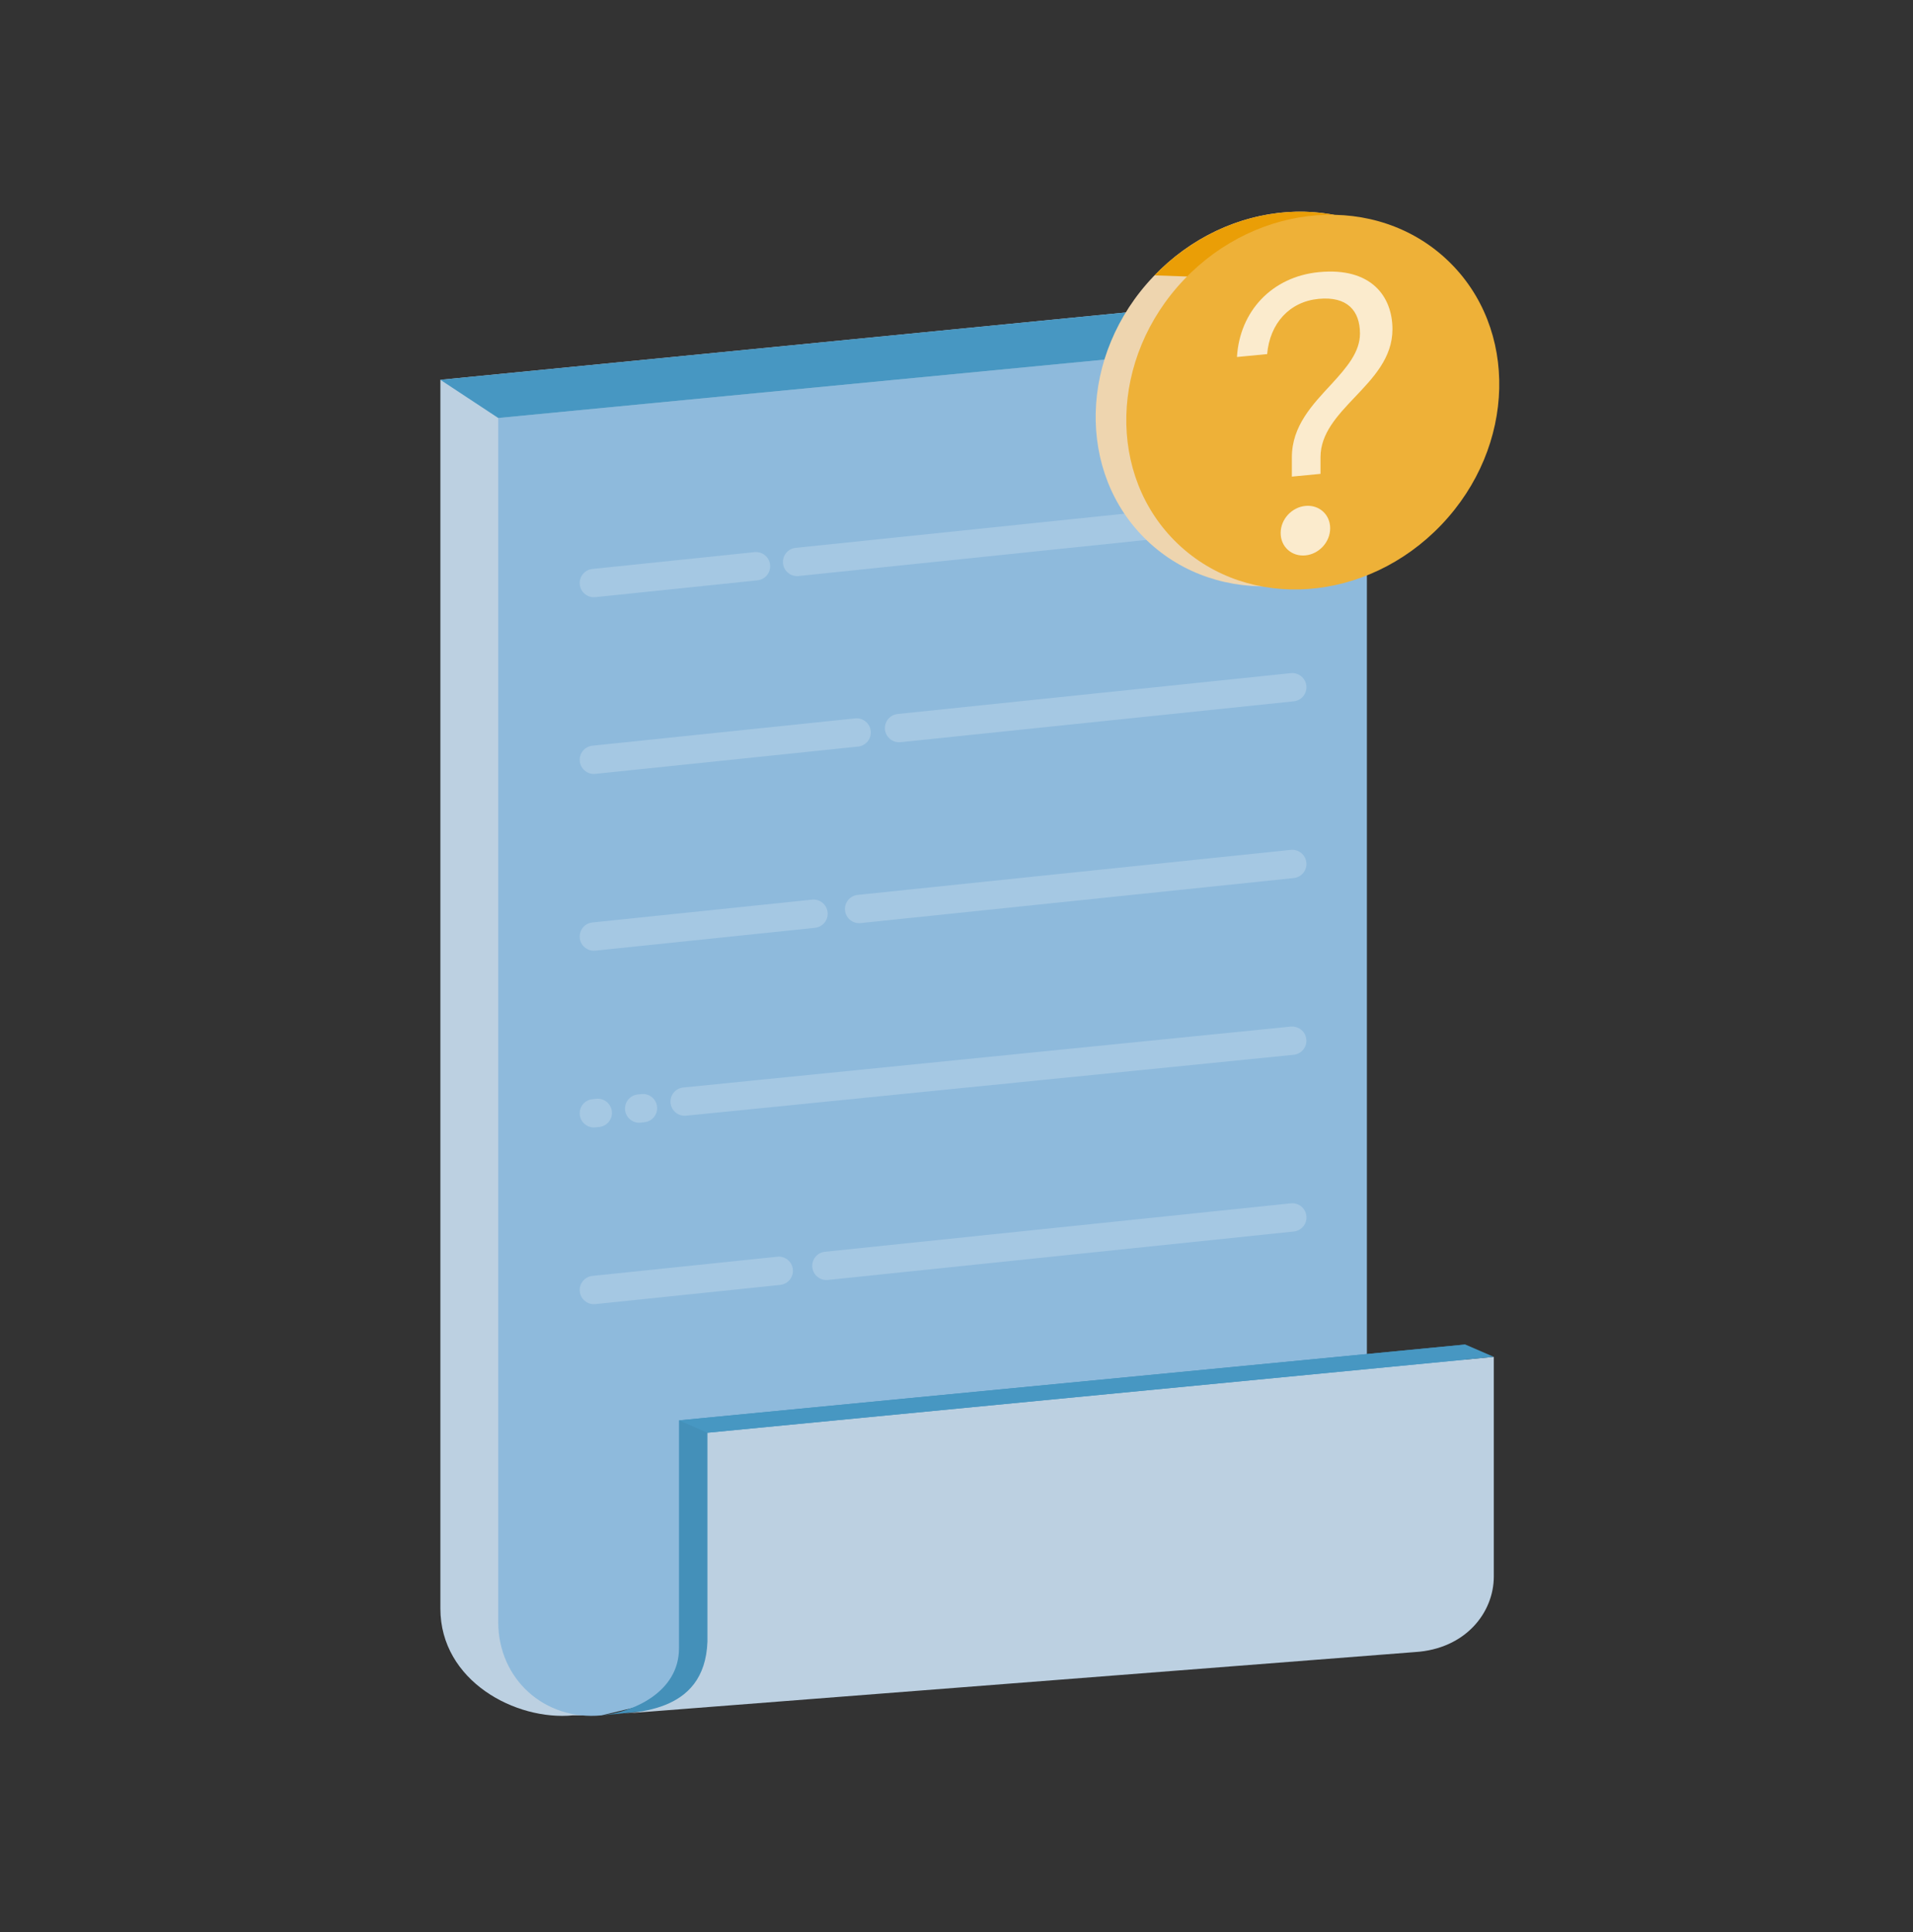 <svg width="100" height="101" viewBox="0 0 100 101" fill="none" xmlns="http://www.w3.org/2000/svg">
<rect x="0" y="0" width="100" height="101" fill="#333333" stroke="none"/>
<g clip-path="url(#clip0_12166_4146)">
<path d="M30.417 89.674L68.426 79.311V15.394L23.02 19.855V84.087C23.02 87.888 26.971 89.966 29.952 89.674" fill="#BCD0E1"/>
<path d="M31.445 89.674L71.452 80.115V17.479L26.046 21.852V84.796C26.046 87.778 28.463 89.961 31.445 89.674Z" fill="#82B3D8"/>
<path opacity="0.1" d="M31.445 89.674L71.452 80.115V17.479L26.046 21.852V84.796C26.046 87.778 28.463 89.961 31.445 89.674Z" fill="white"/>
<path d="M31.444 89.674L72.483 85.722C75.122 85.557 76.6 83.659 76.6 81.772V70.287L35.494 74.253V86.17C35.494 88.483 33.057 89.518 31.444 89.674Z" fill="#4797C2"/>
<path opacity="0.05" d="M31.444 89.674L72.483 85.722C75.122 85.557 76.6 83.659 76.6 81.772V70.287L35.494 74.253V86.17C35.494 88.483 33.057 89.518 31.444 89.674Z" fill="black"/>
<path d="M31.444 89.674L73.97 86.366C76.609 86.201 78.087 84.303 78.087 82.416V70.931L36.981 74.898V85.816C36.843 89.674 33.057 89.518 31.444 89.674Z" fill="#BCD0E1"/>
<path d="M36.982 74.9L35.495 74.255L76.6 70.289L78.087 70.933L36.982 74.9Z" fill="#4797C2"/>
<g opacity="0.2">
<path d="M41.666 30.118C41.292 30.118 40.97 29.835 40.931 29.453C40.889 29.046 41.185 28.683 41.592 28.64L67.476 25.951C67.881 25.909 68.246 26.205 68.289 26.613C68.331 27.02 68.035 27.383 67.628 27.426L41.744 30.114C41.718 30.116 41.692 30.118 41.666 30.118Z" fill="white"/>
<path d="M31.043 31.222C30.668 31.222 30.346 30.939 30.307 30.557C30.265 30.15 30.561 29.787 30.968 29.744L39.443 28.864C39.846 28.82 40.213 29.118 40.255 29.526C40.298 29.933 40.002 30.296 39.594 30.339L31.12 31.218C31.094 31.22 31.068 31.222 31.043 31.222Z" fill="white"/>
<path d="M46.996 38.803C46.622 38.803 46.3 38.52 46.261 38.139C46.218 37.731 46.515 37.368 46.922 37.326L67.476 35.19C67.878 35.148 68.246 35.444 68.289 35.852C68.331 36.259 68.035 36.622 67.628 36.664L47.074 38.8C47.048 38.801 47.022 38.803 46.996 38.803Z" fill="white"/>
<path d="M31.043 40.461C30.668 40.461 30.346 40.177 30.307 39.796C30.265 39.389 30.561 39.026 30.968 38.983L44.704 37.555C45.109 37.513 45.474 37.809 45.517 38.216C45.559 38.624 45.263 38.987 44.855 39.029L31.12 40.457C31.094 40.459 31.068 40.461 31.043 40.461Z" fill="white"/>
<path d="M44.907 48.261C44.533 48.261 44.211 47.977 44.172 47.596C44.129 47.189 44.426 46.826 44.833 46.783L67.476 44.429C67.881 44.385 68.246 44.683 68.289 45.09C68.331 45.498 68.035 45.861 67.628 45.903L44.985 48.257C44.959 48.259 44.933 48.261 44.907 48.261Z" fill="white"/>
<path d="M31.043 49.702C30.668 49.702 30.346 49.418 30.307 49.037C30.265 48.629 30.561 48.266 30.968 48.224L42.45 47.031C42.854 46.987 43.22 47.285 43.263 47.692C43.305 48.1 43.009 48.463 42.602 48.505L31.12 49.698C31.094 49.7 31.068 49.702 31.043 49.702Z" fill="white"/>
<path d="M35.789 58.329C35.413 58.329 35.091 58.044 35.052 57.663C35.011 57.255 35.308 56.892 35.715 56.852L67.476 53.668C67.88 53.631 68.246 53.924 68.287 54.331C68.328 54.739 68.032 55.102 67.624 55.142L35.863 58.326C35.839 58.328 35.813 58.329 35.789 58.329Z" fill="white"/>
<path d="M33.411 58.694C33.037 58.694 32.715 58.411 32.676 58.029C32.633 57.622 32.93 57.259 33.335 57.216L33.535 57.196C33.939 57.151 34.306 57.45 34.348 57.855C34.391 58.263 34.094 58.626 33.689 58.668L33.489 58.689C33.463 58.69 33.437 58.692 33.411 58.692V58.694Z" fill="white"/>
<path d="M31.043 58.94C30.668 58.94 30.346 58.657 30.307 58.276C30.265 57.868 30.561 57.505 30.968 57.463L31.172 57.442C31.579 57.4 31.942 57.696 31.985 58.103C32.028 58.511 31.731 58.874 31.324 58.916L31.12 58.937C31.094 58.938 31.068 58.94 31.043 58.94Z" fill="white"/>
<path d="M43.198 66.916C42.824 66.916 42.502 66.633 42.463 66.251C42.42 65.844 42.717 65.481 43.124 65.439L67.478 62.907C67.883 62.864 68.248 63.161 68.291 63.568C68.333 63.976 68.037 64.339 67.63 64.381L43.276 66.913C43.25 66.915 43.224 66.916 43.198 66.916Z" fill="white"/>
<path d="M31.043 68.179C30.668 68.179 30.346 67.896 30.307 67.514C30.265 67.107 30.561 66.744 30.968 66.701L40.633 65.698C41.037 65.653 41.404 65.951 41.446 66.359C41.489 66.766 41.193 67.129 40.785 67.172L31.12 68.176C31.094 68.177 31.068 68.179 31.043 68.179Z" fill="white"/>
</g>
<path d="M26.046 21.852L23.019 19.855L68.426 15.394L71.452 17.479L26.046 21.852Z" fill="#4797C2"/>
<path d="M73.75 27.269C77.647 23.179 77.795 16.994 74.081 13.454C70.366 9.914 64.195 10.36 60.298 14.45C56.4 18.54 56.252 24.725 59.967 28.265C63.681 31.805 69.852 31.359 73.75 27.269Z" fill="#EED5AF"/>
<path d="M60.352 14.396C62.096 12.59 64.443 11.361 67.024 11.113C72.408 10.594 76.772 14.539 76.772 19.922C76.772 25.305 72.408 30.09 67.024 30.609L62.058 14.455L60.352 14.396Z" fill="#EA9E06"/>
<path d="M75.35 27.432C79.248 23.342 79.396 17.157 75.681 13.617C71.967 10.077 65.796 10.523 61.898 14.613C58.001 18.703 57.853 24.888 61.567 28.428C65.282 31.968 71.453 31.522 75.35 27.432Z" fill="#EEB138"/>
<g opacity="0.75">
<path d="M67.531 23.907C67.531 22.27 68.604 21.155 69.615 20.066C70.404 19.201 71.091 18.407 71.091 17.437C71.091 16.244 70.424 15.479 68.928 15.624C67.411 15.77 66.38 16.9 66.239 18.511L64.661 18.663C64.802 16.283 66.481 14.464 68.948 14.226C71.698 13.961 72.789 15.514 72.789 17.213C72.789 18.709 71.778 19.757 70.807 20.779C69.898 21.737 69.028 22.67 69.028 23.903V24.772L67.531 24.916V23.905V23.907ZM66.945 27.866C66.945 27.139 67.531 26.516 68.239 26.448C68.946 26.379 69.533 26.889 69.533 27.616C69.533 28.344 68.946 28.966 68.239 29.035C67.531 29.103 66.945 28.594 66.945 27.866Z" fill="white"/>
</g>
</g>
<defs>
<clipPath id="clip0_12166_4146">
<rect width="100" height="100" fill="white" transform="translate(0 0.692)"/>
</clipPath>
</defs>
</svg>
